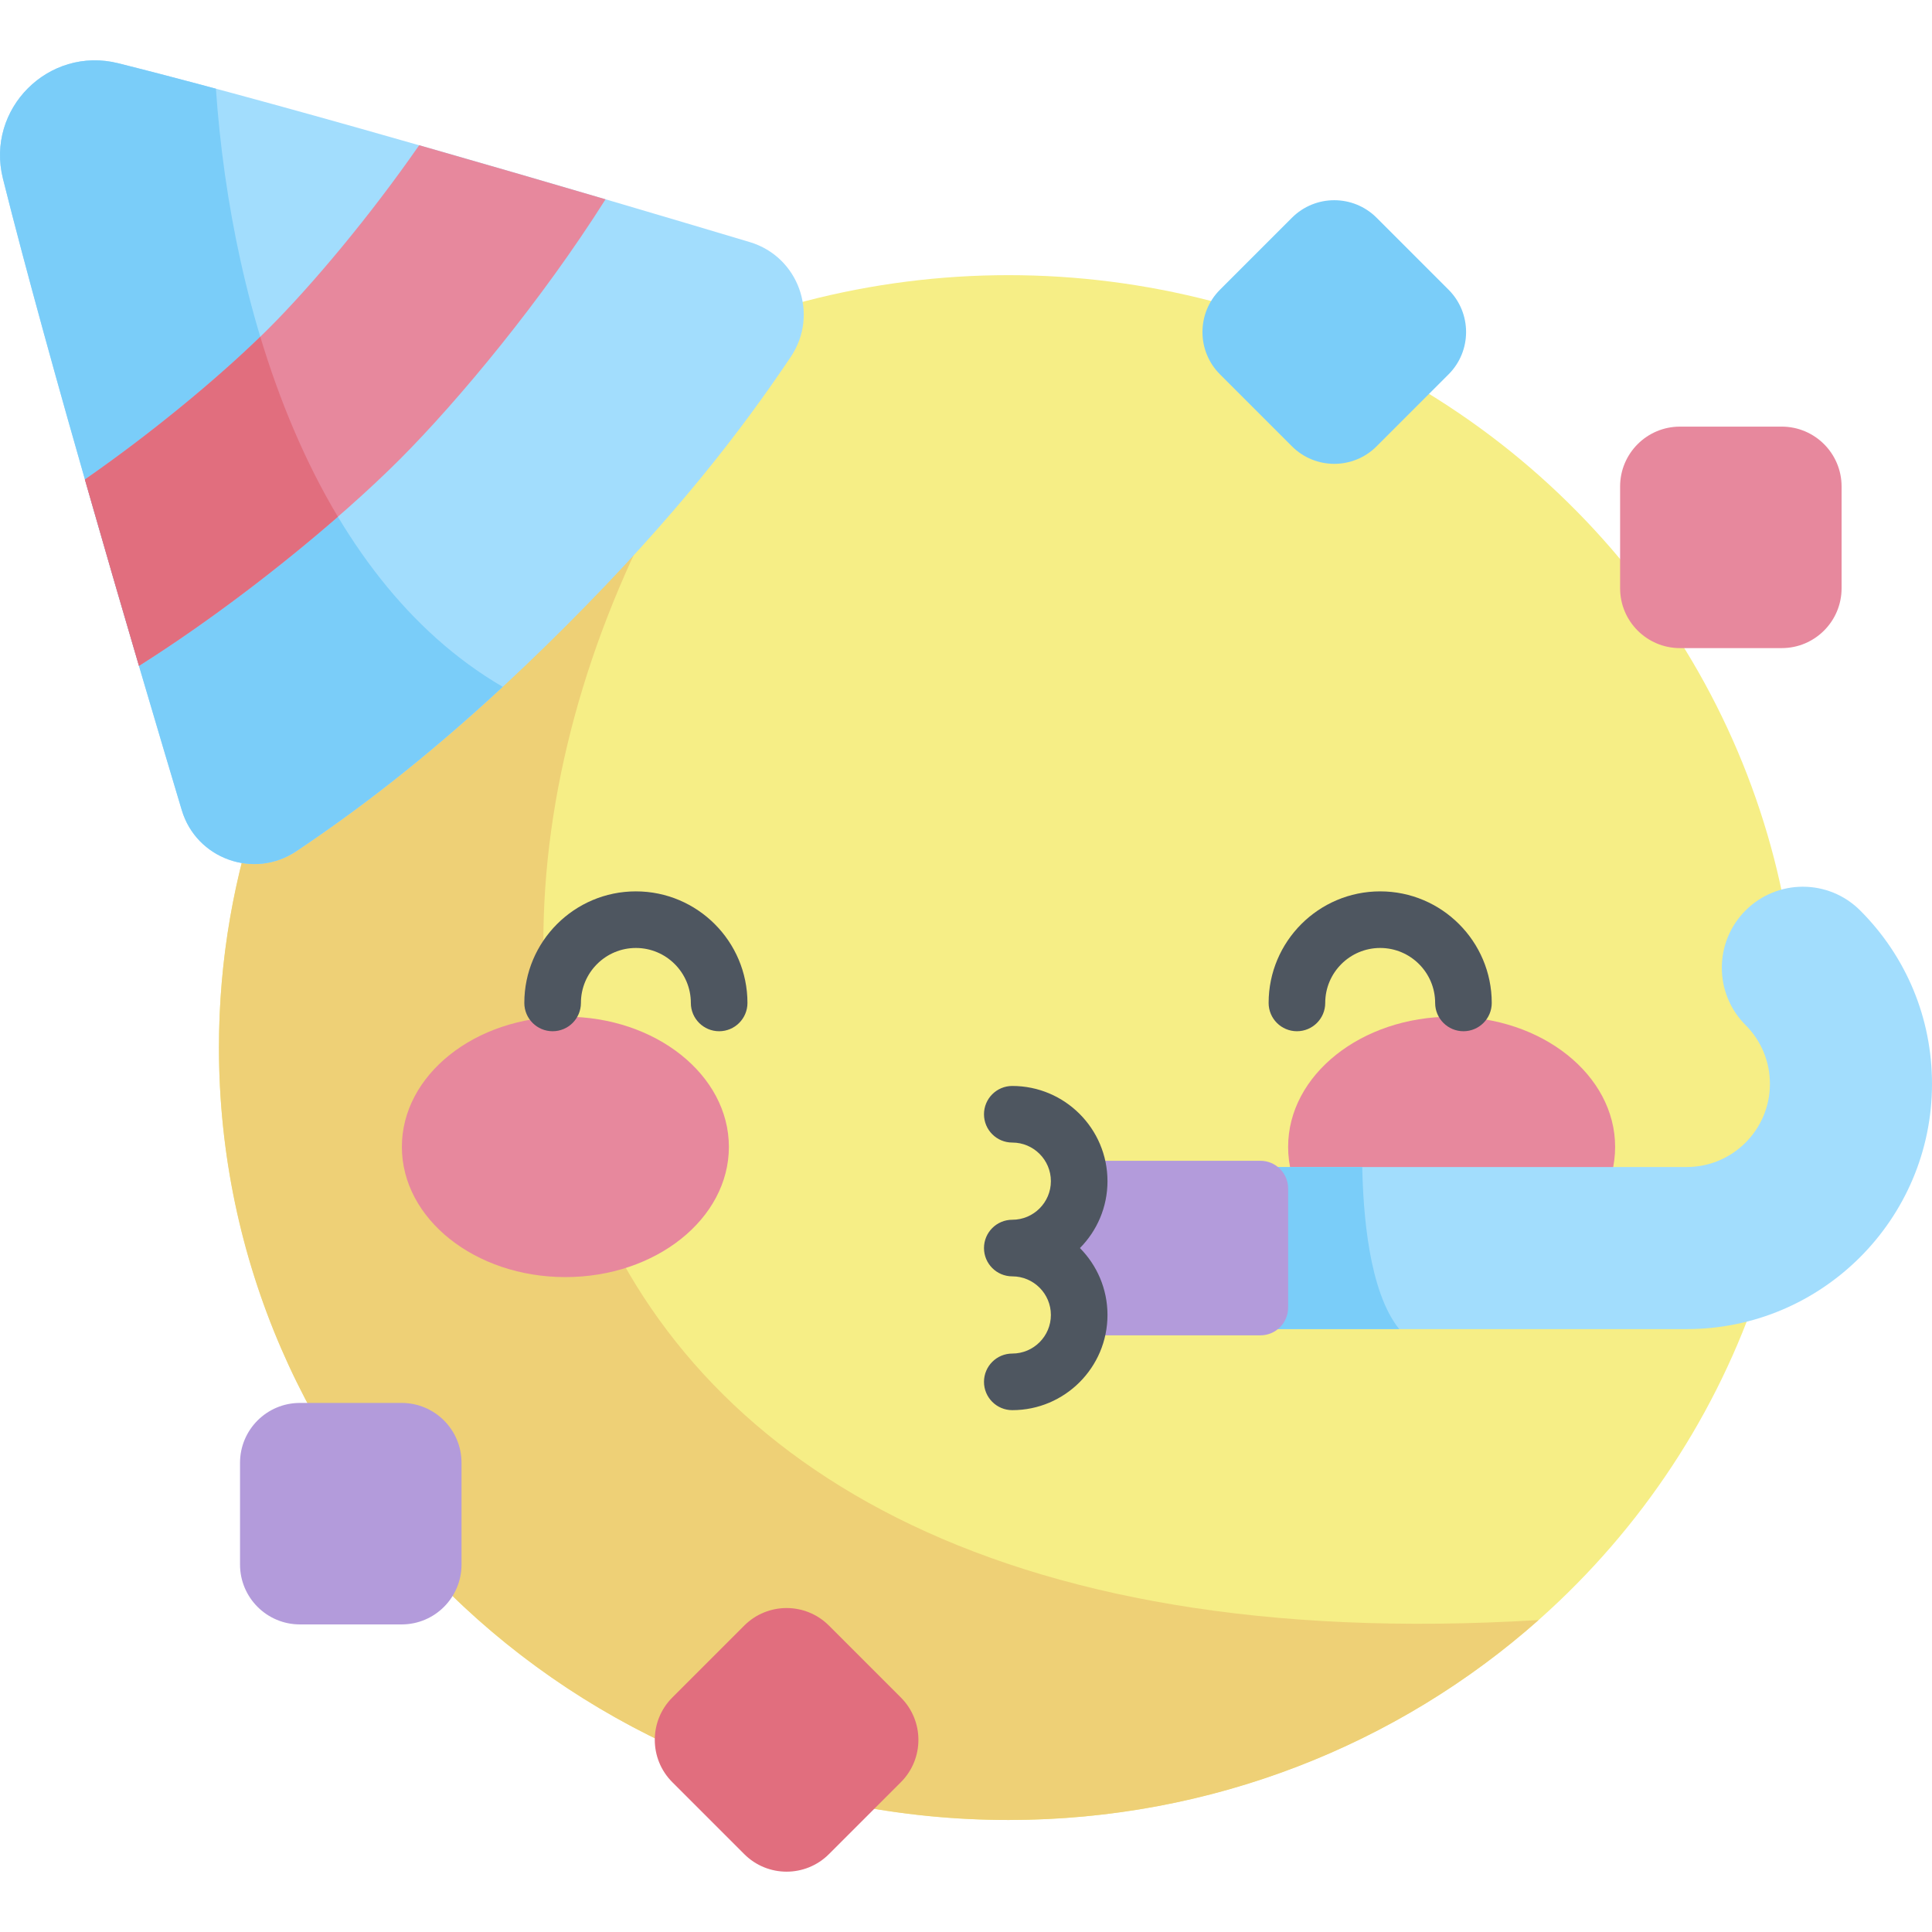 <svg id="Capa_1" enable-background="new 0 0 512 512" height="512" viewBox="0 0 512 512" width="512" xmlns="http://www.w3.org/2000/svg"><g><ellipse cx="267.264" cy="277.617" fill="#f6ee86" rx="209.238" ry="204.697"/><path d="m407.738 429.327c-290.502 17.736-315.747-207.109-197.494-348.715-87.849 24.284-152.218 103.289-152.218 197.005 0 113.051 93.679 204.697 209.238 204.697 54.063.001 103.34-20.061 140.474-52.987z" fill="#eed076"/><g><g fill="#e7889d"><ellipse cx="149.831" cy="303.937" rx="43.33" ry="34.506"/><ellipse cx="384.696" cy="303.937" rx="43.33" ry="34.506"/></g><path d="m190.583 273.288c-4.142 0-7.5-3.358-7.5-7.5 0-8.032-6.534-14.566-14.566-14.566s-14.566 6.534-14.566 14.566c0 4.142-3.358 7.5-7.5 7.5s-7.5-3.358-7.5-7.5c0-16.303 13.263-29.566 29.566-29.566s29.566 13.263 29.566 29.566c0 4.142-3.357 7.5-7.5 7.5z" fill="#4e5660"/><path d="m387.828 273.288c-4.143 0-7.5-3.358-7.5-7.5 0-8.032-6.534-14.566-14.565-14.566s-14.565 6.534-14.565 14.566c0 4.142-3.358 7.5-7.5 7.5-4.143 0-7.5-3.358-7.5-7.5 0-16.303 13.263-29.566 29.565-29.566 16.303 0 29.565 13.263 29.565 29.566 0 4.142-3.357 7.5-7.5 7.5z" fill="#4e5660"/><path d="m447.01 352.226h-119.365c-11.862 0-21.477-9.616-21.477-21.477s9.616-21.477 21.477-21.477h119.365c12.15 0 22.036-9.885 22.036-22.036 0-5.886-2.293-11.42-6.454-15.582-8.388-8.388-8.388-21.986 0-30.374 8.387-8.387 21.985-8.387 30.372 0 12.275 12.275 19.036 28.596 19.036 45.955 0 35.836-29.155 64.991-64.99 64.991z" fill="#a2ddfd"/><path d="m370.81 352.226c-8.146-10.092-9.56-31.173-9.8-42.954h-33.365c-11.862 0-21.477 9.616-21.477 21.477 0 11.862 9.616 21.477 21.477 21.477z" fill="#7acdf9"/><path d="m285.152 307.619c.544 1.703.844 3.516.844 5.401 0 9.791-7.938 17.729-17.729 17.729 9.792 0 17.729 7.938 17.729 17.729 0 1.884-.3 3.697-.844 5.401h48.867c4.057 0 7.347-3.289 7.347-7.347v-31.565c0-4.057-3.289-7.347-7.347-7.347h-48.867z" fill="#b39bdb"/><path d="m293.496 313.019c0-13.911-11.318-25.229-25.229-25.229-4.143 0-7.5 3.358-7.5 7.5s3.357 7.5 7.5 7.5c5.641 0 10.229 4.589 10.229 10.229s-4.589 10.229-10.229 10.229c-4.143 0-7.5 3.358-7.5 7.5s3.357 7.5 7.5 7.5c5.641 0 10.229 4.589 10.229 10.229s-4.589 10.229-10.229 10.229c-4.143 0-7.5 3.358-7.5 7.5s3.357 7.5 7.5 7.5c13.911 0 25.229-11.318 25.229-25.229 0-6.905-2.791-13.169-7.301-17.729 4.51-4.56 7.301-10.824 7.301-17.729z" fill="#4e5660"/></g><path d="m31.351 16.766c48.196 12.063 127.089 35.343 167.346 47.391 12.942 3.873 18.414 19.163 10.889 30.384-12.942 19.299-30.543 42.284-59.647 71.388s-52.089 46.704-71.388 59.647c-11.22 7.524-26.511 2.053-30.384-10.889-12.046-40.258-35.326-119.152-47.389-167.347-4.623-18.47 12.104-35.197 30.573-30.574z" fill="#a2ddfd"/><path d="m78.552 225.575c15.447-10.359 33.266-23.721 54.683-43.558-50.008-29.11-71.915-98.862-76.017-158.513-9.239-2.48-17.97-4.761-25.866-6.738-18.47-4.623-35.197 12.104-30.574 30.574 12.063 48.196 35.343 127.089 47.391 167.346 3.872 12.942 19.163 18.413 30.383 10.889z" fill="#7acdf9"/><path d="m22.5 127.074c4.872 17.059 9.803 34 14.328 49.388 26.731-16.896 53.352-38.962 69.018-54.628s37.732-42.286 54.628-69.018c-15.388-4.525-32.329-9.456-49.388-14.328-13.029 18.756-28.298 36.979-39.953 48.634s-29.877 26.924-48.633 39.952z" fill="#e7889d"/><path d="m68.98 89.242c-11.676 11.346-28.841 25.579-46.48 37.832 4.872 17.059 9.803 34 14.328 49.388 18.913-11.954 37.751-26.489 52.713-39.522-8.692-14.521-15.466-30.793-20.561-47.698z" fill="#e16e7e"/><path d="m383.881 99.212-19.063 19.063c-6.197 6.197-16.245 6.197-22.442 0l-19.063-19.063c-6.197-6.197-6.197-16.244 0-22.441l19.063-19.064c6.197-6.197 16.244-6.197 22.442 0l19.063 19.064c6.197 6.196 6.197 16.244 0 22.441z" fill="#7acdf9"/><path d="m106.438 430.487h-26.96c-8.764 0-15.869-7.105-15.869-15.868v-26.96c0-8.764 7.105-15.868 15.869-15.868h26.96c8.764 0 15.868 7.105 15.868 15.868v26.96c0 8.763-7.104 15.868-15.868 15.868z" fill="#b39bdb"/><path d="m238.741 472.3-19.064 19.064c-6.197 6.197-16.244 6.197-22.441 0l-19.064-19.064c-6.197-6.197-6.197-16.245 0-22.441l19.063-19.064c6.197-6.197 16.244-6.197 22.441 0l19.064 19.064c6.198 6.197 6.198 16.244.001 22.441z" fill="#e16e7e"/><path d="m488.04 128.927v26.96c0 8.764-7.104 15.868-15.868 15.868h-26.96c-8.764 0-15.868-7.105-15.868-15.868v-26.96c0-8.764 7.105-15.868 15.868-15.868h26.96c8.763 0 15.868 7.104 15.868 15.868z" fill="#e7889d"/></g></svg>